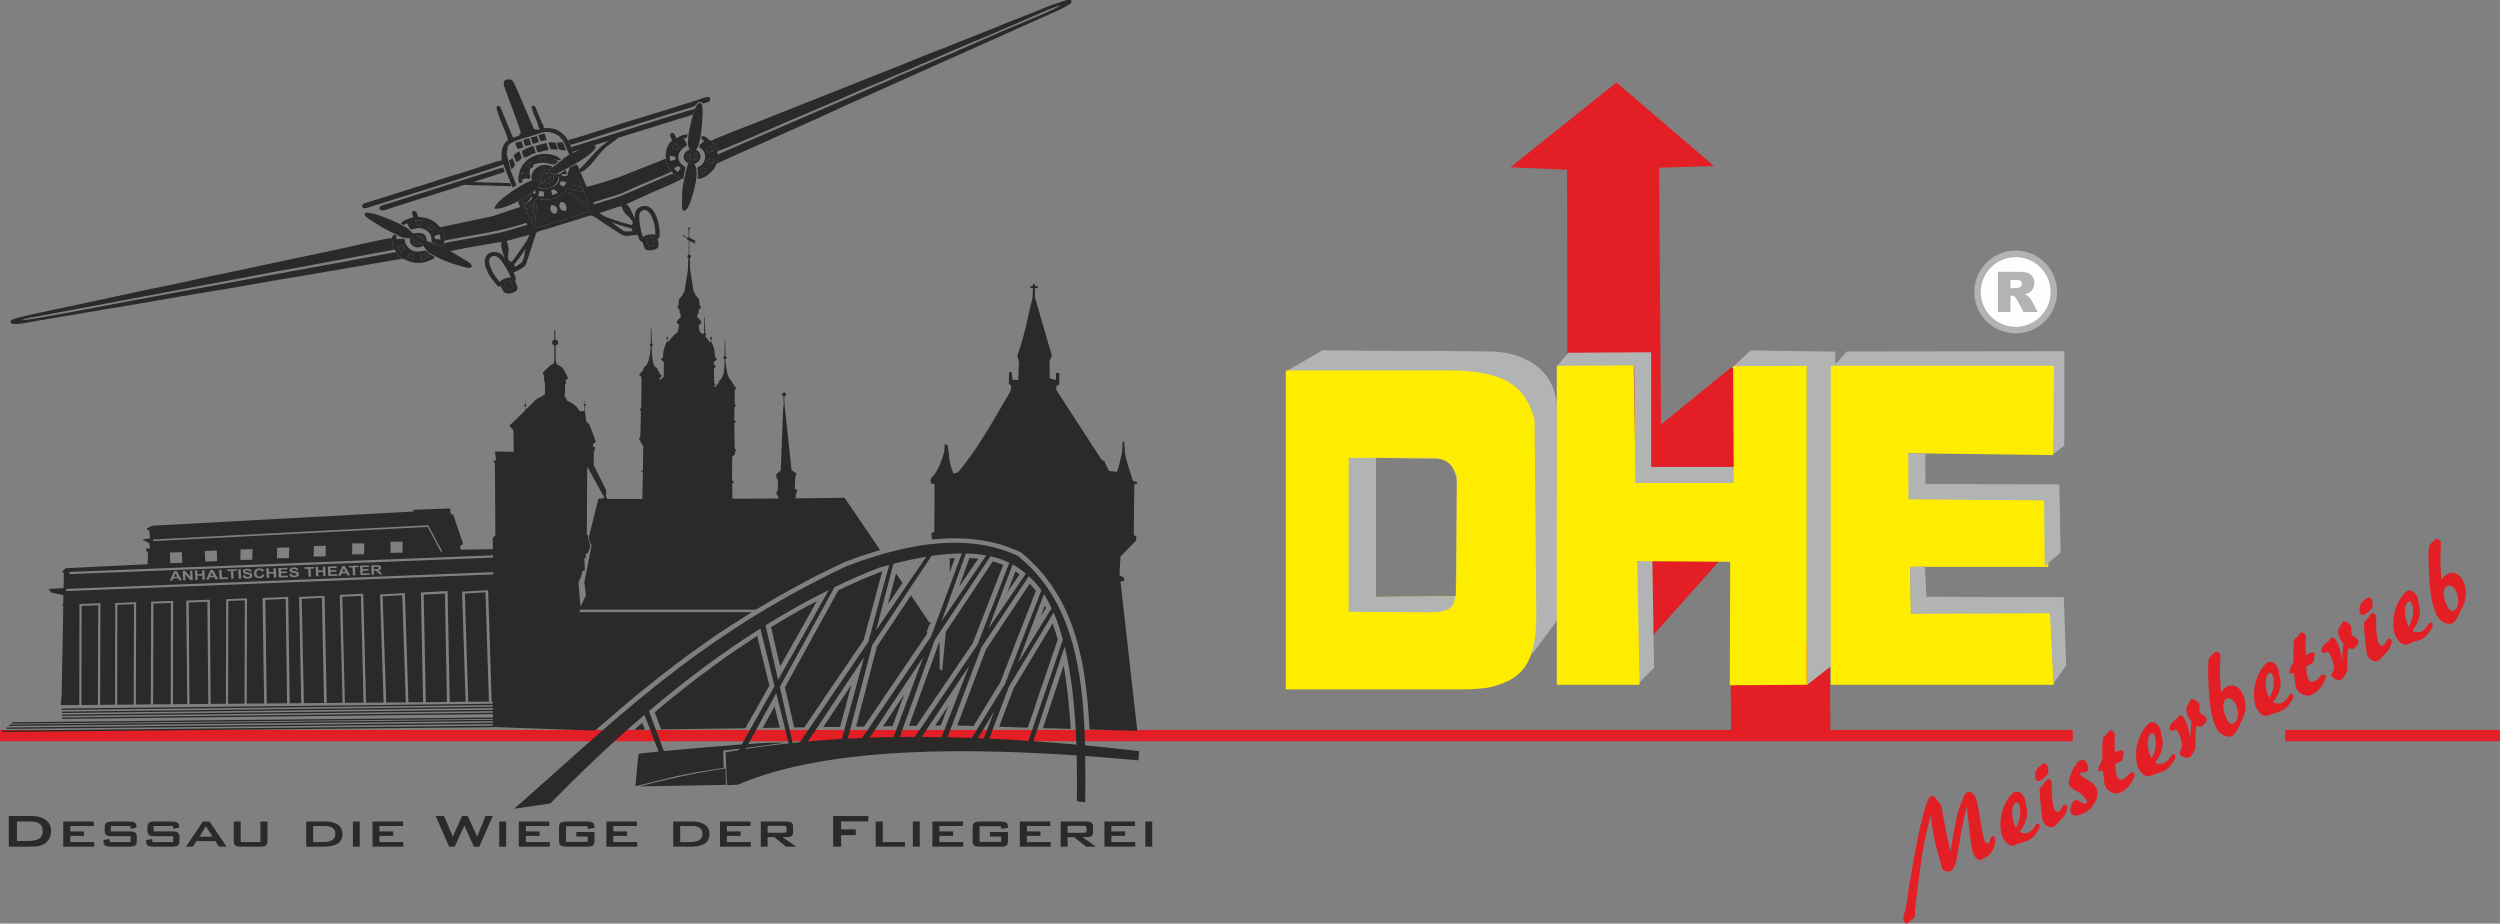 <?xml version="1.0" encoding="UTF-8"?>
<!DOCTYPE svg PUBLIC "-//W3C//DTD SVG 1.1//EN" "http://www.w3.org/Graphics/SVG/1.1/DTD/svg11.dtd">
<!-- Creator: CorelDRAW X8 -->
<svg xmlns="http://www.w3.org/2000/svg" xml:space="preserve" width="105.833mm" height="39.099mm" version="1.1" style="shape-rendering:geometricPrecision; text-rendering:geometricPrecision; image-rendering:optimizeQuality; fill-rule:evenodd; clip-rule:evenodd"
viewBox="0 0 16216 5991"
 xmlns:xlink="http://www.w3.org/1999/xlink">
 <rect x="0" y="0" width="16216" height="5991" fill="#808080" stroke="none"/>
 <defs>
  <style type="text/css">
   <![CDATA[
    .fil6 {fill:none}
    .fil4 {fill:#B2B3B3}
    .fil7 {fill:#2B2A29}
    .fil10 {fill:#2B2A29}
    .fil9 {fill:#2B2A29}
    .fil3 {fill:#E31E24}
    .fil2 {fill:#FEFEFE;fill-rule:nonzero}
    .fil1 {fill:#B2B3B3;fill-rule:nonzero}
    .fil8 {fill:#2B2A29;fill-rule:nonzero}
    .fil5 {fill:#FFED00;fill-rule:nonzero}
    .fil0 {fill:#E31E24;fill-rule:nonzero}
   ]]>
  </style>
 </defs>
 <g id="Ebene_x0020_2">
  <g id="_2711646514896">
   <g>
    <path class="fil0" d="M12524 5288c-15,54 -29,111 -41,171 -12,61 -22,125 -30,192l-12 90c-14,112 -21,172 -20,180 0,2 0,4 0,7 1,10 1,16 -2,20 -1,3 -3,5 -6,8 -3,2 -6,5 -10,8 -5,4 -12,9 -18,15 -7,6 -12,9 -14,10 -3,2 -7,2 -10,1 -3,-2 -6,-5 -8,-9 -4,-9 -7,-18 -7,-27 -1,-10 1,-18 5,-26 7,-14 14,-47 21,-100 4,-26 7,-47 9,-63 31,-189 58,-335 82,-435 24,-101 44,-155 60,-164 6,-3 11,-3 17,-1 6,2 11,6 16,13 7,10 15,19 22,28 7,8 11,12 11,13 3,5 10,42 22,110 12,69 26,134 41,196 14,-94 27,-166 39,-217 11,-51 24,-90 38,-116 5,-16 9,-28 14,-36 5,-8 10,-14 16,-17 10,-5 19,-4 29,2 10,6 19,18 27,34 8,16 18,59 28,129 4,23 7,41 9,54 5,30 9,53 13,68 4,16 7,26 10,33 3,5 6,9 10,11 4,2 8,2 12,-1 7,-3 11,-10 13,-22 2,-12 6,-20 10,-22 4,-2 8,-2 11,-1 4,1 6,3 8,7 2,4 3,11 3,20 0,9 -2,19 -4,30 -3,15 -10,30 -21,45 -10,16 -19,26 -27,30 -1,0 -3,1 -6,2 -3,1 -5,2 -7,3 -2,1 -6,4 -10,7 -4,4 -8,6 -10,7 -10,5 -19,4 -29,-2 -10,-7 -19,-18 -28,-35 -9,-17 -20,-89 -32,-215 -4,-38 -7,-69 -10,-91 -11,32 -26,104 -45,216 -9,53 -16,94 -21,123 -4,21 -9,39 -16,52 -7,14 -15,23 -24,27 -7,4 -16,4 -29,1 -13,-3 -22,-8 -25,-15 -8,-28 -19,-71 -34,-127 -10,-33 -18,-69 -24,-105 -7,-36 -12,-75 -16,-116zm552 82c15,-27 24,-54 27,-83 3,-29 1,-52 -8,-70 -3,-5 -6,-9 -9,-11 -3,-2 -6,-2 -9,0 -16,7 -24,28 -25,61 -1,33 7,67 24,103zm24 25c9,6 19,10 30,10 11,0 22,-2 32,-7 12,-7 23,-17 32,-31 9,-14 14,-22 16,-22 4,-2 8,-3 11,-2 4,1 7,3 8,7 5,10 0,26 -17,50 -17,24 -34,40 -51,49 -7,4 -21,9 -42,15 -21,6 -36,12 -47,18 -13,6 -27,5 -42,-3 -15,-9 -28,-24 -38,-45 -9,-17 -14,-41 -16,-71 -1,-31 1,-60 8,-87 8,-31 20,-60 36,-87 16,-26 31,-43 44,-50 12,-6 24,-6 35,0 12,5 22,16 30,32 6,12 9,24 9,38 1,1 1,2 1,3 0,4 2,11 5,20 2,9 4,15 4,20 3,23 0,47 -9,73 -9,26 -22,49 -39,70zm128 -329c-4,2 -8,2 -13,-1 -6,-3 -10,-7 -13,-13 -1,-3 -2,-12 0,-27 1,-6 1,-12 2,-16 1,-7 6,-17 16,-29 10,-11 21,-20 31,-25 6,-3 11,-3 16,-2 5,2 10,6 13,12 1,3 3,8 4,15 1,8 2,16 3,25 0,8 -5,19 -17,31 -12,12 -26,22 -42,30zm97 295c-13,6 -26,7 -39,1 -14,-5 -24,-16 -32,-31 -3,-6 -6,-15 -8,-27 -2,-13 -4,-30 -6,-51 -1,-17 -3,-39 -6,-65 -4,-42 -5,-64 -4,-69 2,-6 8,-14 17,-24 5,-6 9,-10 12,-13 2,-2 5,-7 10,-14 4,-7 8,-12 11,-13 5,-3 9,-3 14,-1 4,2 8,7 11,13 3,6 5,21 4,44 0,17 0,31 1,41 1,23 3,43 6,60 2,18 6,31 11,39 3,7 7,11 12,13 6,2 11,2 16,0 5,-3 11,-10 17,-22 7,-12 12,-19 16,-21 4,-2 8,-2 11,-1 4,1 7,4 9,7 3,6 2,19 -5,38 -6,19 -16,34 -28,44 -9,9 -19,19 -28,30 -9,12 -17,19 -22,22zm170 -353c-1,4 -1,8 -1,11 0,3 1,6 2,8 3,6 18,16 46,33 28,16 47,33 55,50 13,24 11,53 -5,87 -16,34 -40,60 -74,77 -21,11 -39,16 -54,16 -15,1 -25,-4 -30,-15 -6,-11 -6,-26 0,-47 6,-20 14,-33 22,-37 9,-4 22,-1 39,10 17,11 29,15 36,11 3,-2 5,-4 6,-7 1,-4 0,-8 -3,-12 -13,-26 -33,-45 -60,-59 -28,-15 -44,-26 -49,-36 -4,-7 -6,-15 -6,-24 1,-10 3,-21 7,-34 8,-25 18,-48 32,-69 13,-21 24,-34 32,-38 7,-3 15,-4 24,-3 8,1 14,4 17,10 10,18 14,33 15,44 0,10 -5,18 -14,23 -6,3 -13,5 -19,5 -7,0 -13,-1 -18,-4zm145 -12l-6 3c-8,4 -13,6 -16,6 -3,0 -5,-2 -7,-6 -2,-3 0,-11 4,-25 5,-13 12,-29 22,-48 -1,-60 0,-99 1,-116 1,-17 4,-27 7,-32 2,-1 4,-3 8,-5 4,-3 6,-5 8,-8 2,-2 5,-5 8,-10 5,-8 10,-13 15,-15 4,-3 8,-3 12,-2 4,1 8,3 13,8 1,1 3,4 4,6 2,2 3,3 3,4 2,3 2,18 1,45 -1,28 -1,54 1,80 5,-2 12,-5 21,-9 19,-7 30,-8 34,-1 2,5 2,15 0,28 -2,5 -2,9 -3,11 0,2 0,4 0,6 -1,11 -7,18 -17,24 -1,0 -5,2 -12,5 -7,4 -14,7 -20,10 -1,18 0,34 2,48 2,14 5,26 10,35 5,10 11,16 18,18 7,3 15,1 24,-3 9,-5 18,-12 28,-23 10,-11 17,-17 20,-19 4,-2 8,-3 12,-1 4,1 7,4 10,8 4,9 -2,28 -19,57 -18,29 -40,50 -69,65 -17,9 -36,9 -57,1 -20,-9 -35,-22 -44,-41 -4,-7 -7,-23 -9,-47 -3,-25 -5,-44 -7,-57zm316 -76c15,-27 24,-54 27,-83 3,-29 0,-53 -9,-70 -2,-5 -5,-9 -9,-11 -3,-2 -6,-2 -9,0 -15,7 -23,28 -24,61 -2,33 6,67 24,103zm23 25c10,6 20,10 31,10 11,0 21,-2 32,-8 12,-6 23,-16 32,-30 9,-14 14,-22 16,-23 4,-1 7,-2 11,-1 4,1 6,3 8,7 5,10 -1,26 -18,50 -16,24 -33,40 -50,49 -7,4 -21,9 -42,15 -21,6 -37,12 -47,18 -13,6 -27,5 -42,-3 -15,-9 -28,-24 -39,-45 -8,-17 -14,-41 -15,-71 -2,-31 1,-60 8,-87 8,-31 20,-60 36,-87 16,-26 30,-43 44,-50 11,-6 23,-6 35,0 11,5 21,16 30,32 5,12 9,24 9,38 0,1 0,2 0,3 1,4 2,11 5,20 3,9 5,15 5,20 2,23 -1,47 -9,73 -9,26 -22,49 -40,70zm270 -239c-7,24 -9,52 -8,85 0,33 1,51 0,55 -1,10 -7,23 -16,38 -9,15 -16,25 -22,28 -10,5 -22,4 -36,-1 -15,-6 -24,-13 -28,-20 -2,-6 -1,-13 4,-23 5,-10 9,-18 10,-23 2,-11 0,-25 -4,-43 -5,-18 -13,-37 -24,-58 -3,-6 -6,-10 -8,-11 -3,-1 -7,-1 -13,2 -7,4 -13,6 -18,5 -6,0 -9,-3 -12,-7 -3,-8 -2,-17 4,-30 7,-12 16,-22 27,-29 8,-4 14,-10 20,-19 5,-8 10,-12 12,-14 6,-3 12,-2 18,3 7,5 13,13 19,26 6,11 11,25 17,43 5,17 11,42 17,75 0,-5 0,-13 1,-23 1,-43 3,-72 7,-85 -4,-4 -8,-9 -12,-14 -4,-5 -7,-10 -10,-16 -7,-13 -11,-26 -12,-37 -2,-12 -1,-21 3,-29 7,-13 13,-25 19,-34 5,-9 9,-14 11,-15 6,-3 15,0 27,8 13,8 20,16 24,23 1,1 1,9 0,24 0,14 2,26 6,35 3,5 9,9 17,13 9,3 16,9 21,19 2,4 3,8 4,11 0,3 0,6 -1,8 -1,4 -5,10 -14,19 -9,10 -15,15 -18,17 -4,2 -8,2 -15,1 -6,-1 -12,-3 -17,-7zm240 -14c15,-8 24,-25 27,-51 2,-27 -4,-53 -17,-80 -7,-12 -15,-21 -26,-27 -10,-6 -20,-7 -29,-2 -15,7 -22,23 -23,48 0,25 7,52 22,81 8,16 15,26 22,31 7,4 15,4 24,0zm-82 -200c5,-8 10,-15 15,-21 6,-6 14,-11 23,-16 20,-10 38,-11 56,-4 18,7 32,23 44,46 15,29 22,61 20,93 -2,33 -12,64 -31,95 -7,21 -17,41 -28,58 -11,17 -21,28 -29,32 -13,7 -30,5 -52,-5 -21,-10 -37,-25 -48,-47 -11,-21 -20,-46 -28,-78 -8,-31 -13,-64 -16,-98 -5,-57 -8,-111 -10,-161 -1,-50 0,-84 2,-101 1,-7 3,-12 6,-17 2,-5 6,-9 10,-14 6,-5 12,-11 18,-16 5,-6 8,-9 9,-9 5,-3 11,-2 18,1 8,4 13,9 16,15 1,2 1,12 0,29 -4,74 -3,147 5,218zm313 36c15,-26 25,-54 28,-83 3,-29 0,-52 -9,-70 -3,-5 -6,-8 -9,-10 -3,-2 -6,-2 -9,-1 -15,8 -24,29 -25,62 -1,33 7,67 24,102zm24 26c9,6 19,9 30,10 11,0 22,-3 32,-8 13,-6 23,-16 32,-30 9,-14 15,-22 16,-23 4,-2 8,-2 12,-1 3,1 6,3 8,6 5,10 -1,27 -18,51 -16,23 -33,40 -50,48 -8,4 -22,9 -42,16 -21,6 -37,12 -48,17 -12,7 -26,6 -41,-3 -15,-9 -28,-24 -39,-45 -9,-16 -14,-40 -15,-71 -2,-30 1,-59 8,-87 7,-31 19,-60 35,-86 17,-27 31,-43 44,-50 12,-6 24,-6 36,-1 11,6 21,17 29,33 6,11 9,24 10,38 0,1 0,2 0,2 0,5 2,12 5,20 3,9 4,16 4,20 3,23 0,48 -9,74 -8,26 -22,49 -39,70zm136 -192l-6 3c-8,4 -14,6 -17,6 -2,-1 -5,-3 -7,-6 -1,-3 0,-12 5,-25 4,-13 12,-29 22,-48 -1,-60 -1,-99 0,-116 2,-17 4,-28 8,-32 1,-1 4,-3 7,-6 4,-2 7,-5 9,-7 2,-2 4,-6 7,-10 6,-8 11,-14 15,-16 4,-2 8,-2 13,-2 4,1 8,4 12,8 2,2 3,4 5,6 1,3 2,4 3,5 1,3 2,18 0,45 -1,27 -1,54 2,80 5,-2 12,-5 21,-9 18,-7 29,-8 33,-2 3,6 3,15 0,29 -1,5 -2,9 -2,11 0,2 0,4 -1,6 -1,10 -6,18 -17,24 0,0 -4,2 -11,5 -8,4 -14,7 -21,10 0,18 0,34 2,48 2,14 6,26 10,35 5,9 11,15 18,18 8,2 16,1 25,-3 9,-5 18,-13 28,-24 10,-10 16,-17 19,-18 4,-2 9,-3 13,-1 4,1 7,4 9,8 5,9 -2,28 -19,57 -17,28 -40,50 -68,64 -18,10 -37,10 -57,1 -20,-8 -35,-22 -45,-40 -3,-7 -6,-23 -9,-47 -2,-25 -4,-44 -6,-57zm354 -160c-6,24 -9,52 -8,85 1,33 1,51 0,55 -1,10 -6,22 -15,38 -9,15 -17,25 -23,28 -9,4 -21,4 -36,-2 -14,-5 -23,-12 -27,-19 -3,-6 -2,-14 3,-24 6,-10 9,-17 10,-23 2,-10 1,-25 -4,-42 -5,-18 -13,-37 -24,-58 -2,-6 -5,-10 -8,-11 -3,-1 -7,-1 -13,2 -7,4 -13,5 -18,5 -5,-1 -9,-3 -11,-7 -4,-8 -3,-18 4,-30 6,-13 15,-22 26,-29 8,-4 14,-11 20,-19 6,-8 10,-13 13,-14 5,-3 12,-2 18,3 6,4 12,13 19,26 5,11 11,25 16,43 5,17 11,42 18,75 0,-5 0,-13 0,-23 1,-43 4,-72 8,-85 -5,-4 -9,-9 -13,-14 -3,-5 -7,-10 -10,-16 -6,-13 -10,-26 -12,-37 -2,-12 -1,-22 3,-29 7,-14 14,-25 19,-34 6,-9 9,-14 11,-15 6,-3 16,0 28,8 12,8 20,16 23,22 1,2 1,10 1,25 -1,14 1,26 6,35 2,5 8,9 17,12 8,4 15,10 20,20 2,4 4,8 4,11 1,3 1,5 0,8 -1,4 -6,10 -15,19 -8,10 -14,15 -18,17 -3,2 -8,2 -14,1 -6,-1 -12,-3 -18,-7zm98 -212c-4,2 -8,1 -14,-2 -5,-3 -9,-7 -12,-13 -2,-3 -2,-12 0,-26 1,-7 1,-12 2,-16 1,-8 6,-18 16,-29 10,-12 20,-20 31,-25 5,-3 11,-4 16,-2 5,1 9,5 12,11 2,3 4,9 5,16 1,7 2,15 3,25 0,8 -6,18 -17,30 -12,12 -26,22 -42,31zm97 294c-13,7 -26,8 -39,2 -14,-6 -24,-16 -32,-32 -3,-5 -6,-14 -8,-27 -2,-12 -4,-29 -6,-50 -2,-17 -4,-39 -6,-66 -4,-41 -5,-64 -4,-68 2,-6 8,-15 17,-25 5,-5 9,-9 12,-12 2,-3 5,-8 9,-15 5,-7 9,-11 12,-13 5,-2 9,-2 14,0 4,2 8,6 11,12 3,7 5,22 4,45 0,17 0,30 0,41 1,22 3,42 6,60 3,17 7,30 12,39 3,6 7,11 12,13 6,2 11,2 16,-1 5,-2 11,-10 17,-22 7,-12 12,-19 16,-21 4,-2 7,-2 11,-1 4,2 7,4 9,8 3,6 2,19 -5,37 -6,19 -16,34 -28,45 -10,8 -19,18 -28,30 -10,12 -17,19 -22,21zm195 -218c15,-26 24,-54 28,-83 3,-29 0,-52 -9,-70 -3,-5 -6,-9 -9,-11 -3,-2 -6,-2 -9,0 -16,8 -24,28 -25,61 -1,33 7,67 24,103zm24 25c9,7 19,10 30,10 11,0 22,-2 32,-7 13,-7 23,-17 32,-31 9,-14 15,-21 16,-22 4,-2 8,-3 12,-2 3,1 6,3 8,7 5,10 -1,27 -18,50 -17,24 -33,40 -50,49 -8,4 -22,9 -43,15 -20,7 -36,13 -47,18 -13,7 -26,5 -41,-3 -15,-9 -28,-24 -39,-45 -9,-17 -14,-41 -15,-71 -2,-31 1,-60 7,-87 8,-31 20,-60 36,-86 17,-27 31,-44 44,-51 12,-6 24,-6 35,0 12,5 22,16 30,33 6,11 9,23 10,37 0,1 0,2 0,3 0,5 2,11 5,20 3,9 4,15 4,20 3,23 0,47 -9,73 -9,26 -22,50 -39,70z"/>
    <path class="fil0" d="M15918 3960c16,-8 25,-25 27,-51 3,-26 -3,-53 -17,-80 -6,-12 -14,-21 -25,-27 -11,-6 -20,-6 -29,-2 -15,8 -22,24 -23,49 -1,24 7,51 22,81 8,15 15,25 22,30 7,5 15,5 23,0zm-81 -199c4,-9 9,-16 15,-21 6,-6 14,-12 23,-16 20,-10 38,-12 56,-4 17,7 32,22 44,45 15,30 22,61 20,94 -2,32 -12,64 -31,94 -8,22 -17,41 -28,58 -11,17 -21,28 -30,32 -12,7 -30,5 -51,-4 -21,-10 -37,-26 -49,-48 -10,-20 -19,-46 -27,-77 -8,-32 -13,-64 -16,-98 -5,-58 -9,-112 -10,-162 -1,-50 -1,-83 2,-100 1,-7 3,-13 5,-18 3,-5 6,-9 11,-13 6,-6 12,-11 17,-17 6,-5 9,-8 10,-9 5,-2 11,-2 18,2 7,3 13,8 16,14 1,2 1,12 0,30 -5,74 -3,146 5,218z"/>
   </g>
   <g>
    <path class="fil1" d="M13075 1625c148,0 268,121 268,269 0,148 -120,268 -268,268 -149,0 -269,-120 -269,-268 0,-148 120,-269 269,-269zm0 43c124,0 226,101 226,226 0,125 -102,226 -226,226 -125,0 -227,-101 -227,-226 0,-125 102,-226 227,-226z"/>
    <path class="fil2" d="M13075 1668c124,0 226,101 226,226 0,125 -102,226 -226,226 -125,0 -227,-101 -227,-226 0,-125 102,-226 227,-226z"/>
    <path class="fil1" d="M12960 2024l0 -261 134 0c25,0 44,2 58,7 13,4 23,12 31,23 9,12 13,26 13,43 0,14 -4,27 -10,37 -6,11 -14,19 -25,26 -7,4 -16,7 -28,10 9,3 16,7 21,10 2,2 7,6 12,13 6,7 10,13 12,17l39 75 -91 0 -43 -79c-6,-11 -11,-18 -15,-21 -6,-4 -13,-6 -20,-6l-7 0 0 106 -81 0zm81 -155l34 0c4,0 11,-1 21,-4 6,-1 10,-3 13,-8 4,-4 6,-9 6,-15 0,-8 -3,-15 -8,-19 -6,-5 -16,-7 -31,-7l-35 0 0 53z"/>
    <rect class="fil3" x="14823" y="4735" width="1392.7" height="73.054"/>
    <rect class="fil3" y="4735" width="13445" height="73.054"/>
    <polygon class="fil0" points="11118,1077 10485,535 9797,1085 10165,1101 10167,2813 10774,2818 10762,1088 "/>
    <polygon class="fil0" points="10633,2869 11331,2300 11343,3061 10638,3056 "/>
    <polygon class="fil0" points="11159,3631 10678,3637 10677,4172 "/>
    <polygon class="fil0" points="11224,4170 11229,4780 11873,4780 11869,4181 "/>
    <path class="fil4" d="M9612 2420l-1272 -10 239 -138c484,7 617,1 1101,8 237,10 404,137 418,347l2 1398 -164 221c-2,-459 17,-942 15,-1401 2,-319 -152,-358 -339,-425z"/>
    <polygon class="fil4" points="10600,2378 10095,2382 10172,2288 10710,2285 10710,3029 11251,3029 11258,3167 10608,3164 "/>
    <polygon class="fil4" points="10729,4331 10718,3632 10615,3643 10630,4432 "/>
    <polygon class="fil4" points="11230,2387 11356,2273 11905,2281 11896,4306 11719,4445 11719,2383 "/>
    <polygon class="fil4" points="13312,2414 11859,2414 11980,2280 13390,2278 13390,2891 13319,2945 "/>
    <g>
     <path class="fil5" d="M8340 4472l0 -2069 1069 0c108,0 200,12 276,33 168,48 234,158 269,287l11 1260c3,343 -110,422 -284,471 -43,12 -118,18 -223,18l-1118 0zm583 -1502l0 902 520 -4c2,-256 5,-497 7,-753 -15,-84 -51,-148 -168,-141l-359 -4z"/>
    </g>
    <path class="fil1" d="M8748 3968c171,0 354,4 525,4 132,0 158,-35 166,-104l-516 4 0 -902 -175 0 0 998zm695 -152c1,-13 2,-26 3,-41l5 -663c1,-26 -8,-50 -24,-70 11,21 18,46 23,73 -2,239 -5,464 -7,701zm-138 -843c-13,-2 -25,-3 -38,-3l-338 0 353 4c8,-1 16,-1 23,-1z"/>
    <polygon class="fil5" points="10098,4442 10098,2373 10597,2370 10609,3133 11246,3133 11242,2375 11719,2373 11719,4442 11220,4445 11223,3644 10620,3640 10635,4442 "/>
    <polygon class="fil5" points="11875,2373 13323,2373 13319,2952 12380,2940 12391,3207 13279,3215 13286,3677 12391,3677 12395,3938 13299,3935 13322,4442 11875,4442 "/>
    <polygon class="fil4" points="12378,2940 12488,2942 12490,3139 13358,3142 13366,3584 13263,3672 13259,3246 12379,3239 "/>
    <polygon class="fil4" points="12390,3679 12486,3673 12495,3871 13387,3874 13402,4316 13320,4433 13297,3978 12394,3982 "/>
    <path class="fil6" d="M8341 2403l221 -119c368,-1 736,-2 1105,-4 195,-2 371,112 431,315l-5 -222 71 -69 2 -1212 -376 -3 689 -550 636 539 -355 2 20 1689 578 -496 547 4 -19 94 94 -91 1406 9 7 591 -81 64 -834 -9 3 204 861 3 8 452 -102 86 -760 -3 0 194 899 3 15 442 -99 117 -1434 -1 4 307 1668 -4 0 73 -5259 1 2 -71 2945 -3 -5 -1091 -76 0 -422 455 -7 222 -89 111 -532 0 1 -414c-54,72 -109,144 -163,216 -30,127 -145,197 -316,231l-1276 -6 -3 -2056z"/>
   </g>
   <g id="_2711646514928">
    <path class="fil7" d="M4786 5090c-23,1 -45,2 -68,3 -5,0 -9,-177 -12,-213 28,-5 56,-10 85,-14 1,-4 3,-7 5,-10 -35,5 -70,9 -105,13 1,38 2,75 3,112 -292,44 -321,57 -572,119 0,0 18,-211 20,-210 -5,-1 48,-7 130,-15l-92 -238c-216,184 -419,379 -611,575 0,0 0,0 -234,34 625,-545 1168,-1107 2157,-1574 506,-193 854,-187 1110,-66 350,281 424,732 436,1229 114,11 230,23 350,37 -1,20 -2,40 -3,60 -118,-11 -234,-20 -346,-28 2,99 1,199 0,300 -18,-2 -36,-5 -54,-7 1,-104 1,-203 -1,-297 -593,-39 -1582,-76 -2198,190zm25 -261l0 0c82,-145 152,-270 213,-378l-92 -374c-253,160 -494,341 -723,535 36,97 68,183 97,260 144,-14 355,-32 505,-43zm29 22l0 0c53,-7 203,-27 256,-34 -80,0 -160,3 -242,9l181 -330 81 326c-97,10 -190,22 -280,36l4 -7zm1831 -45l0 0c156,-458 207,-607 223,-656 -17,-65 -37,-124 -60,-177l-290 481 -127 337c83,4 167,9 254,15zm-290 -16l0 0c25,-64 48,-123 69,-179l-106 177c12,1 25,1 37,2zm-78 -3l0 0c85,-137 155,-252 215,-349 170,-436 221,-569 237,-609 -25,-34 -51,-63 -79,-88 -1,-1 -2,-2 -3,-3l-308 463 -219 581c52,1 104,3 157,5zm-196 -5l0 0c71,-182 130,-335 180,-464l-308 462c42,0 85,1 128,2zm-173 -2l0 0c173,-255 305,-449 405,-596 147,-377 193,-496 208,-534 -38,-18 -80,-32 -123,-42l0 1 -361 541 -227 631c32,-1 65,-1 98,-1zm-138 1l0 0c77,-207 141,-378 194,-521l-349 525c51,-2 103,-3 155,-4zm-204 6l0 0c189,-278 335,-492 446,-656 135,-363 184,-494 201,-541 -62,0 -128,6 -197,16l-384 577 -159 608c31,-1 62,-3 93,-4zm-131 6l0 0c58,-214 105,-388 144,-531l-364 547c71,-6 145,-11 220,-16zm-272 21l0 0c186,-272 330,-485 443,-650 86,-319 121,-448 136,-500 -22,6 -43,12 -65,18 -98,38 -195,81 -290,126l-355 648c40,175 66,289 83,363 16,-2 32,-3 48,-5zm1793 16l0 0c-9,-252 -35,-464 -76,-637l-203 615c91,6 184,14 279,22zm-379 -530l0 0c148,-241 200,-326 218,-355 -16,-33 -32,-64 -50,-91l-168 446zm-192 -222l0 0c185,-271 232,-340 243,-357 -26,-23 -55,-43 -85,-60l-158 417zm-304 -48l0 0c202,-297 269,-395 290,-427 -42,-8 -86,-12 -132,-13l-158 440zm-425 60l0 0c211,-310 293,-431 326,-478 -69,11 -140,26 -213,45l-113 433zm-635 320l0 0c201,-357 290,-514 329,-583 -140,69 -277,146 -411,229 32,138 59,255 82,354z"/>
    <path class="fil7" d="M4146 5101l563 -10 -4 -106c-173,24 -377,68 -559,116z"/>
    <path class="fil8" d="M110 5455l67 0c36,0 62,-5 77,-15 15,-10 23,-26 23,-49 0,-21 -7,-36 -19,-47 -13,-10 -31,-15 -55,-15l-93 0 0 126zm-53 37l0 0 0 -199 145 0c41,0 73,9 95,26 23,17 34,41 34,72 0,19 -5,36 -13,51 -9,15 -21,26 -37,35 -10,5 -22,9 -36,12 -15,2 -34,3 -56,3l-132 0zm353 0l0 0 0 -163 198 0 0 29 -152 0 0 35 89 0 0 29 -89 0 0 40 155 0 0 30 -201 0zm436 -134l0 0 -127 0 0 35 120 0c19,0 32,2 39,8 6,5 9,15 9,30l0 23c0,15 -3,25 -10,30 -6,5 -19,8 -38,8l-119 0c-19,0 -32,-3 -39,-8 -7,-5 -10,-15 -10,-30l0 -5 40 -7 0 20 136 0 0 -38 -120 0c-19,0 -32,-2 -38,-8 -7,-5 -10,-15 -10,-30l0 -19c0,-14 3,-24 10,-30 6,-5 19,-8 38,-8l110 0c18,0 31,3 38,8 7,5 10,14 10,28l0 3 -39 8 0 -18zm277 0l0 0 -127 0 0 35 120 0c19,0 32,2 38,8 7,5 10,15 10,30l0 23c0,15 -3,25 -10,30 -6,5 -19,8 -38,8l-120 0c-19,0 -31,-3 -38,-8 -7,-5 -10,-15 -10,-30l0 -5 40 -7 0 20 135 0 0 -38 -119 0c-19,0 -32,-2 -38,-8 -7,-5 -10,-15 -10,-30l0 -19c0,-14 3,-24 10,-30 6,-5 19,-8 38,-8l110 0c18,0 31,3 38,8 7,5 10,14 10,28l0 3 -39 8 0 -18zm83 134l0 0 110 -163 43 0 111 163 -50 0 -23 -36 -123 0 -23 36 -45 0zm88 -65l0 0 84 0 -43 -68 -41 68zm267 -98l0 0 0 133 128 0 0 -133 46 0 0 125c0,14 -3,24 -10,30 -7,5 -20,8 -39,8l-122 0c-19,0 -31,-3 -38,-8 -6,-5 -10,-15 -10,-30l0 -125 45 0zm470 133l0 0 58 0c32,0 54,-4 67,-13 12,-8 19,-21 19,-41 0,-17 -6,-29 -16,-37 -11,-9 -27,-13 -49,-13l-79 0 0 104zm-45 30l0 0 0 -163 124 0c36,0 63,7 82,21 19,14 29,34 29,60 0,27 -10,48 -30,62 -21,13 -51,20 -92,20l-113 0zm303 0l0 0 0 -163 44 0 0 163 -44 0zm127 0l0 0 0 -163 198 0 0 29 -153 0 0 35 89 0 0 29 -89 0 0 40 155 0 0 30 -200 0zm497 0l0 0 -87 -199 54 0 57 134 60 -134 37 0 61 134 54 -134 47 0 -87 199 -35 0 -62 -137 -63 137 -36 0zm325 0l0 0 0 -163 45 0 0 163 -45 0zm127 0l0 0 0 -163 198 0 0 29 -152 0 0 35 89 0 0 29 -89 0 0 40 155 0 0 30 -201 0zm447 -133l0 0 -141 0 0 102 141 0 0 -35 -74 0 0 -29 118 0 0 57c0,15 -4,25 -10,30 -7,5 -19,8 -38,8l-134 0c-19,0 -31,-3 -38,-8 -7,-5 -10,-15 -10,-30l0 -86c0,-15 3,-25 10,-31 7,-5 19,-8 38,-8l134 0c18,0 31,3 38,8 6,5 10,15 10,29l0 4 -44 7 0 -18zm121 133l0 0 0 -163 198 0 0 29 -153 0 0 35 89 0 0 29 -89 0 0 40 155 0 0 30 -200 0zm479 -30l0 0 58 0c32,0 54,-4 67,-13 12,-8 19,-21 19,-41 0,-17 -6,-29 -16,-37 -11,-9 -27,-13 -49,-13l-79 0 0 104zm-45 30l0 0 0 -163 124 0c36,0 63,7 82,21 19,14 29,34 29,60 0,27 -10,48 -31,62 -20,13 -50,20 -91,20l-113 0zm303 0l0 0 0 -163 198 0 0 29 -153 0 0 35 89 0 0 29 -89 0 0 40 155 0 0 30 -200 0zm412 -135l0 0 -103 0 0 45 103 0c8,0 13,-1 16,-3 3,-2 4,-5 4,-10l0 -19c0,-4 -1,-8 -4,-10 -3,-2 -8,-3 -16,-3zm-147 135l0 0 0 -163 166 0c15,0 26,3 33,8 7,5 10,13 10,24l0 38c0,11 -3,19 -10,24 -7,5 -18,7 -33,7l-25 0 88 62 -65 0 -77 -62 -43 0 0 62 -44 0zm469 0l0 0 0 -199 228 0 0 35 -176 0 0 52 95 0 0 37 -95 0 0 75 -52 0zm276 0l0 0 0 -163 46 0 0 133 144 0 0 30 -190 0zm241 0l0 0 0 -163 45 0 0 163 -45 0zm127 0l0 0 0 -163 198 0 0 29 -153 0 0 35 89 0 0 29 -89 0 0 40 155 0 0 30 -200 0zm446 -133l0 0 -140 0 0 102 140 0 0 -35 -73 0 0 -29 117 0 0 57c0,15 -3,25 -10,30 -6,5 -19,8 -38,8l-133 0c-19,0 -32,-3 -38,-8 -7,-5 -10,-15 -10,-30l0 -86c0,-15 3,-25 10,-31 6,-5 19,-8 38,-8l133 0c19,0 32,3 38,8 7,5 10,15 10,29l0 4 -44 7 0 -18zm121 133l0 0 0 -163 198 0 0 29 -152 0 0 35 88 0 0 29 -88 0 0 40 154 0 0 30 -200 0zm412 -135l0 0 -102 0 0 45 102 0c8,0 14,-1 17,-3 2,-2 4,-5 4,-10l0 -19c0,-4 -2,-8 -4,-10 -3,-2 -9,-3 -17,-3zm-147 135l0 0 0 -163 167 0c15,0 26,3 33,8 6,5 10,13 10,24l0 38c0,11 -4,19 -10,24 -7,5 -18,7 -33,7l-26 0 88 62 -64 0 -78 -62 -42 0 0 62 -45 0zm284 0l0 0 0 -163 198 0 0 29 -153 0 0 35 89 0 0 29 -89 0 0 40 155 0 0 30 -200 0zm265 0l0 0 0 -163 45 0 0 163 -45 0z"/>
    <path class="fil7" d="M6823 2305l-15 36 1 113 40 11 1 -47 22 2 -2 74 -17 9 -3 24c99,152 197,304 296,456 7,3 13,6 19,10 1,13 25,48 26,61l53 7c17,-39 23,-81 34,-124l4 -73 10 0 5 74c11,65 34,124 52,181 9,2 17,5 25,7 1,4 2,8 3,12 -7,1 -13,2 -19,3 -2,110 -3,221 -4,331 5,2 11,4 16,6 0,10 0,19 0,28 -34,34 -68,69 -102,103 -2,41 -5,82 -7,122 10,6 20,12 30,17 1,7 1,13 2,20 -8,1 -17,3 -25,4 36,323 73,646 109,969 -103,-3 -207,-6 -310,-9l-2 -36 -3 -46 -3 -46 -4 -45 -4 -45 -5 -44 -6 -44 -6 -43 -7 -44 -8 -42 -9 -42 -10 -42 -10 -41 -12 -40 -13 -40 -13 -39 -15 -38 -16 -38 -17 -37 -19 -37 -20 -36 -21 -34 -22 -35 -24 -33 -25 -32 -27 -32 -28 -30 -30 -30 -31 -29 -36 -30 -29 -13 -26 -10 -26 -10 -27 -10 -28 -8 -28 -8 -29 -7 -30 -6 -30 -5 -31 -4 -31 -4 -32 -3 -33 -1 -33 -1 -34 0 -35 1 -35 2 -37 3 -18 1c-1,-2 -3,-4 -5,-6 -1,-11 -2,-22 -4,-32 7,-4 14,-8 20,-12 1,-102 2,-204 2,-307 -8,-2 -17,-5 -25,-8 0,-10 1,-20 1,-31 37,-33 65,-92 86,-171 2,-17 3,-34 4,-52 6,3 12,5 18,7 3,20 7,41 10,61 1,47 13,87 29,124 11,-3 17,-5 27,-7 114,-128 228,-331 342,-527l5 -34 -15 -15 1 -74 17 -2 5 50 38 2 4 -113 -10 -46c44,-117 68,-251 99,-379l2 -58 -16 0 0 -13 16 0 0 -14 13 0 0 14 18 0 0 13 -18 0 0 59c1,0 99,348 110,377zm122 2423l0 0c-60,-2 -120,-4 -180,-5l134 -406 3 17 3 18 3 18 3 19 2 19 3 19 3 19 2 19 3 20 2 20 2 20 2 20 2 21 2 20 2 22 2 21 2 21 1 22 2 22 1 22 1 12zm-279 -8l0 0c-61,-2 -123,-4 -185,-6l93 -248 254 -422 1 5 2 5 2 6 2 5 2 5 2 6 2 5 1 6 2 5 2 6 2 6 1 5 2 6 2 6 2 6 1 6 2 5 2 6 1 5 -3 9 -3 7 -2 8 -3 8 -3 9 -4 10 -3 11 -4 12 -5 13 -5 14 -5 15 -5 16 -6 17 -6 18 -7 20 -7 20 -7 22 -8 24 -9 24 -9 26 -9 28 -10 29 -10 30 -11 32 -11 34 -12 35 -13 37 -13 38 -2 5zm-352 -11l0 0c-35,-1 -70,-2 -105,-3l186 -493 284 -427 1 0 2 3 2 2 3 3 2 3 2 2 3 3 2 2 2 3 2 3 3 3 2 2 2 3 2 3 3 3 2 3 2 3 2 3 1 0 0 1 -3 6 -2 6 -3 8 -3 8 -4 9 -4 9 -4 11 -4 12 -5 12 -5 14 -6 14 -6 16 -7 17 -7 18 -7 19 -8 20 -8 22 -9 23 -10 24 -10 26 -11 27 -11 29 -11 30 -13 32 -13 33 -13 35 -15 37 -14 38 -15 38 -4 7 -6 9 -6 9 -6 10 -6 9 -6 10 -6 10 -6 10 -6 10 -6 10 -6 10 -7 10 -6 11 -7 10 -6 11 -7 11 -6 11 -7 11 -7 11 -7 11 -7 12 -7 11 -7 12 -7 12 -8 11 -7 13 -7 10zm-212 -3l0 0 -36 0 86 -129 -1 3 -6 15 -6 15 -6 16 -6 15 -6 16 -6 16 -6 16 -7 16 0 1zm-157 2l0 0 -49 0 197 -546 1 -1 1 180 15 7 1 5c8,-84 16,-169 24,-254l304 -457 4 1 3 1 4 1 4 1 3 1 4 1 4 1 4 1 3 2 4 1 3 1 4 1 4 2 3 1 4 1 3 2 4 1 3 1 3 2 0 0 -3 7 -3 7 -3 8 -3 9 -4 10 -4 10 -4 11 -5 12 -5 13 -5 14 -6 15 -6 15 -7 17 -7 18 -7 19 -8 20 -8 21 -9 23 -9 23 -10 25 -10 27 -11 27 -11 29 -12 30 -12 32 -13 33 -12 32 -8 11 -10 14 -9 15 -11 15 -10 15 -10 15 -11 16 -11 16 -11 16 -22 33 -12 17 -12 18 -12 18 -12 18 -13 18 -13 19 -12 19 -14 19 -13 20 -14 20 -13 20 -14 20 -15 21 -14 22 -15 21 -15 22 -15 23 -15 22 -9 13zm-156 2l0 0 -61 1 137 -207 -6 17 -6 16 -6 17 -7 17 -6 18 -7 17 -6 18 -7 18 -7 18 -6 18 -7 18 -5 14zm-184 3l0 0 -52 0 135 -519 221 -332 119 176 11 -1 -4 11 -9 7 -7 25 -9 17 6 3 -7 19 -9 12 -11 16 -11 16 -11 17 -11 16 -12 17 -12 18 -12 17 -12 18 -12 19 -13 18 -13 19 -13 19 -27 40 -14 21 -28 41 -14 21 -15 21 -15 22 -15 23 -15 22 -16 23 -16 24 -16 23 -16 24 -17 25 -17 25 -11 17zm-156 2l0 0 -109 1 183 -274 -1 4 -4 16 -5 16 -4 16 -5 17 -4 17 -5 17 -5 17 -4 18 -5 17 -5 18 -5 18 -5 19 -5 18 -5 19 -5 19 -2 7zm-232 3l0 0 -66 1 -1 -7 -3 -10 -2 -11 -3 -11 -2 -11 -3 -11 -2 -12 -3 -12 -3 -12 -3 -12 -3 -13 -3 -13 -3 -14 -3 -14 -3 -14 -4 -15 -3 -14 -4 -16 -9 -38 347 -630 8 -4 9 -4 9 -4 9 -5 9 -4 9 -4 9 -4 9 -4 9 -4 9 -4 9 -4 8 -4 9 -4 9 -4 9 -4 9 -4 9 -4 9 -4 9 -4 9 -3 9 -4 9 -4 9 -4 9 -3 10 -4 9 -4 9 -3 9 -4 9 -4 9 -3 7 -3 1 0 4 -2 2 0 2 -1 -2 7 -3 9 -2 10 -3 11 -3 11 -4 13 -3 12 -4 14 -4 14 -4 15 -4 16 -5 17 -4 18 -5 18 -6 20 -5 20 -6 21 -6 22 -6 23 -7 24 -7 25 -7 26 -7 28 -8 28 -7 25 -8 12 -10 16 -11 16 -12 16 -11 17 -12 17 -12 18 -12 17 -12 18 -12 18 -13 19 -13 19 -13 19 -13 19 -13 20 -14 20 -14 20 -14 21 -14 21 -15 21 -14 22 -15 22 -15 22 -16 23 -15 23 -16 23 -16 24 -17 24 -12 18zm-159 2l0 0 -111 2 77 -139 34 137zm-224 4l0 0 -546 7 -3 -7 -3 -8 -3 -8 -3 -9 -3 -8 -7 -17 -3 -9 -3 -8 -3 -9 -4 -9 -3 -9 -3 -9 -1 -1 7 -5 21 -18 22 -18 21 -18 22 -18 22 -18 22 -17 22 -18 21 -17 22 -17 23 -18 22 -17 22 -17 22 -17 23 -17 22 -16 23 -17 22 -17 23 -16 23 -17 22 -16 23 -16 23 -16 23 -16 23 -16 23 -15 24 -16 23 -15 23 -16 24 -15 7 -5 79 322 0 1 -6 10 -6 11 -6 10 -6 11 -6 11 -6 10 -6 11 -6 11 -7 11 -6 12 -6 11 -7 11 -6 12 -7 12 -6 11 -7 12 -7 12 -7 12 -7 12 -7 13 -7 12 -7 13 -7 12 -7 13zm-651 9l0 0 -69 1 8 -7 20 -18 20 -17 4 -3 17 44zm-320 4l0 0 -37 1 -623 -22 0 1 -3186 31 0 -9 3181 -32 -1 -10 -3154 31 0 -9 3154 -31 0 -10 -3137 31 0 -9 3137 -31 0 -6 -3120 31 0 -9 3120 -31 0 -22 -2794 31 0 -9 2793 -31 0 -10 -2794 31 0 -9 2794 -31 0 -11 -2795 32 0 -9 2795 -32 0 -10 -2796 31 0 -9 2796 -31 -1 -14 -6 0 -23 -723 -169 10 23 714 -103 1 -14 -719 -173 9 14 712 -95 0 -23 -708 -161 9 23 701 -114 1 -18 -707 -152 8 18 700 -103 1 -14 -695 -165 7 14 689 -75 1 -10 -690 -166 7 10 684 -113 1 2 -683 -135 6 -2 678 -99 1 -5 -676 -153 6 6 671 -92 1 1 -670 -143 5 -2 666 -97 1 2 -664 -136 6 -1 659 -97 1 2 -659 -136 5 -1 655 -120 1 6 -76 10 -564 -6 -16 6 -2 1 -56 -80 -16 -15 -24 96 -5 2 -98 -11 -9 22 -22 532 -26 3 -75 -10 -13 -6 -13 29 -2 -5 -33 -45 -25 50 -7 -5 -50 -13 -6 -3 -9 37 -17 1692 -92 2 -11 237 -9 3 36 16 3 63 185 1 9 -18 7 2 28 210 -4 -1 -72 17 -19 -3 -464 -11 -16 18 -6 -5 -46 -1 -10 121 2 -2 -138 -26 -32 90 -86 11 -12 0 -26c-3,-1 -5,-3 -6,-6 0,-3 3,-6 6,-7l0 -21c2,0 2,0 2,0l0 21c4,0 7,3 7,6 0,4 -3,7 -7,7l1 23 55 -55c8,-11 25,-22 50,-33l22 -15 -1 -72 -6 -29 2 -16 -11 -21 28 -27c12,-14 25,-26 43,-32l4 -19 2 0 -1 -100c-8,-2 -15,-10 -15,-18 0,-9 6,-16 15,-19l0 -62c6,0 6,0 6,0l1 62c11,0 19,8 19,18 0,10 -8,18 -18,19l2 100 0 0 6 21c13,7 26,15 38,24l17 29 17 34 0 7 -15 11 4 20 -7 6 1 19 -4 62 9 6 6 18c44,21 72,44 80,69l34 0 0 -33c-3,-1 -5,-3 -5,-6 0,-3 2,-6 5,-7l0 -21c2,0 2,0 2,0l0 21c4,0 7,3 7,6 0,4 -3,7 -6,7l0 33 0 0 9 68 19 17 43 114 -18 15 -2 15 14 4 -3 27 -5 3 0 88 81 163 -2 37 10 19 226 0 4 -174 -14 -8 14 -2 2 -160 -6 -6 -9 -17 -5 0 2 -14 -10 -6 0 -3 9 -10 4 -171 -10 -8 12 -12 2 -200 -17 -15 17 -17c4,-6 7,-12 13,-15l2 -5 -5 -2 8 -11c30,-19 37,-75 42,-134 -4,-1 -7,-5 -7,-10 0,-4 3,-8 7,-9l0 -99 3 0 4 99c4,1 6,5 6,9 0,5 -3,9 -7,10 1,69 7,120 23,133l19 17 -4 3 0 4c6,4 13,6 13,20l14 14 -14 16 0 13 27 -23 1 -94 -19 -20 14 -14c-2,-27 4,-54 16,-79l4 -16 5 0 0 -21c-3,-1 -5,-3 -5,-6 0,-3 2,-6 5,-6l0 -5 3 0 0 5c3,0 4,3 4,6 0,2 -1,5 -4,6l1 20 2 0c22,-27 46,-56 62,-63 5,-15 8,-31 11,-48l-19 -19 23 -27 4 -2 3 -20 -8 -12 0 -17 -15 -19 6 -9 5 -42c8,-11 16,-22 26,-30l-2 -7 11 -12 23 -143 2 -77c-4,-2 -6,-6 -6,-10 0,-5 4,-10 9,-11l0 -93 -14 -8 3 -5 5 4 1 -1 -36 -21 2 -4 36 21 1 -2 -5 -3 2 -4 5 3 0 -49c-5,-1 -4,-5 -3,-7 1,-3 3,-6 4,-9 1,-2 3,-2 4,0 2,4 3,7 4,9 1,3 -1,6 -5,7 0,0 0,0 0,0l0 51 44 24 -2 3 -7 -3 -5 8 11 7 -3 3 -38 -22 0 91c6,1 11,5 11,11 0,5 -4,9 -8,10l2 73 23 148 10 10 0 8c9,9 17,20 25,31l5 39 8 11 -16 20 0 17 -7 10 -3 18 8 4 22 28 -19 22c1,16 4,31 9,43 7,4 13,9 20,14 0,-4 3,-7 6,-8l1 -104 3 0 3 104c3,2 6,5 6,9 0,4 -4,8 -8,9 11,12 22,26 32,42l5 -1 0 -20c-2,0 -4,-3 -4,-6 0,-2 2,-5 4,-6l0 -5 4 0 0 5c3,1 5,3 5,6 0,3 -2,6 -5,7l1 19 2 -1 16 44 7 53 12 15 -21 18 -1 12 15 15 -13 13 1 95 10 10 -10 8 6 11 9 -11c5,-9 11,-17 18,-21l-5 -5 10 -11c28,-22 29,-78 30,-134 -4,-1 -8,-5 -8,-10 0,-5 3,-8 7,-10l1 -102 3 0 3 102c4,2 7,6 7,10 0,5 -4,9 -9,10 6,55 12,107 31,129l17 20 -4 1 -1 2c8,6 13,12 15,18l15 18 -12 11 1 92 8 8 -11 13 0 83 12 10 -12 9 2 164 12 12 -10 7 1 17 -6 3 -1 6 -7 4 -5 7 -1 150 14 13 -13 6 2 101 297 -1 0 -15 -11 -10 -2 -7 7 -23 3 0 1 -65 -4 1 0 -10 -4 0 -4 -18 4 -14 26 -20 16 -416 3 0 -1 -66c-5,-1 -9,-6 -9,-12 -1,-17 26,-17 26,0 0,6 -5,12 -12,13l2 64 1 0 44 413 31 22 -1 12 -3 0 1 9 -4 2 -3 78 15 6 1 6 -9 24 -1 25 317 -4 231 339 -1 0 -44 14 -45 14 -46 15 -46 17 -49 18 -93 45 -90 44 -87 46 -84 46 -83 46 -80 47 -58 35 -1143 0 0 16 1117 0 -70 44 -75 48 -73 48 -71 49 -69 49 -68 49 -66 50 -66 50 -64 50 -63 51 -62 50 -61 51 -60 51 -60 51 -59 51 -27 24zm1949 -1018l0 0 42 62 -1 3 -12 16 -12 18 -13 19 -13 19 -14 21 -14 21 -16 23 53 -202zm330 41l0 0c0,-2 -1,-5 -1,-7 2,-1 3,-3 5,-4l0 0 -4 11zm18 -47l0 0c0,-28 1,-56 1,-84 -2,-2 -4,-5 -6,-7l3 0 6 0 6 -1 6 0 6 -1 6 0 6 0 0 0 -2 6 -3 9 -4 9 -4 11 -4 11 -4 11 -5 13 -5 14 -3 9zm612 252l0 0 3 -6 3 -5 3 -5 3 -4 1 -2 -1 -2 -1 -3 -2 -3 -1 -3 -2 -3 -1 -1 -27 73 5 -8 4 -8 5 -7 4 -7 4 -6zm-209 -165l0 0 7 -11 6 -9 7 -9 5 -8 5 -8 5 -7 4 -6 4 -6 4 -5 3 -5 0 0 0 -1 -3 -1 -2 -2 -3 -2 -2 -2 -2 -2 -3 -1 -2 -2 -3 -2 -2 -2 -3 -1 -2 -2 -51 135 4 -6 8 -12 8 -12 8 -11zm-274 -180l0 0 -1 0 -67 186 11 -15 11 -17 13 -18 18 -28 9 -13 9 -13 8 -12 8 -11 7 -10 6 -10 7 -9 5 -8 6 -8 4 -7 2 -3 -4 0 -4 -1 -4 0 -4 0 -4 -1 -4 0 -4 0 -4 -1 -4 0 -4 0 -4 -1 -4 0 -4 0 -4 0zm-1277 493l0 0 2 13 3 12 3 12 3 12 3 12 2 11 7 29 4 17 2 11 3 11 2 11 3 11 2 10 3 11 2 10 3 11 1 6 12 -21 16 -29 16 -29 16 -27 15 -27 14 -25 14 -24 13 -23 12 -23 12 -21 12 -20 11 -20 10 -19 10 -17 10 -17 9 -16 8 -16 9 -14 7 -14 8 -13 5 -9 -11 6 -13 7 -13 6 -13 7 -13 7 -12 7 -13 7 -13 7 -13 7 -12 7 -13 8 -13 7 -12 7 -13 7 -13 8 -12 7 -13 8 -13 7 -12 7 -13 8 -12 8 -13 7 -12 8 -8 4 2 8 3 12 3 13 3 12zm-1812 -387l0 0 0 -15 -2772 109 1 14 2771 -108zm-2 -109l0 0 0 -15 -2748 108 0 14 2748 -107zm683 -380l0 0c-64,257 -64,257 -64,257l20 45 -47 238 11 85 -36 72 -13 -157 18 -38 8 -35 16 -4 -4 -83 12 5 -3 -27 14 -8 15 -38 -6 -37 -8 -11 1 -30 -9 0 3 -445 112 204 -24 4 -14 0 -2 3zm-2701 527l0 0 -17 1 -8 -14 -31 1 -6 14 -16 1 27 -63 17 0 34 60zm-30 -23l0 0 -12 -23 -10 24 22 -1zm38 23l0 0 -3 -61 16 -1 33 40 -1 -41 14 0 3 61 -16 1 -33 -39 2 40 -15 0zm79 -2l0 0 -3 -62 16 0 1 24 30 -1 -1 -24 16 0 3 61 -16 0 -1 -26 -31 0 1 27 -15 1zm148 -5l0 0 -17 1 -7 -14 -31 1 -6 14 -17 1 28 -63 16 0 34 60zm-30 -23l0 0 -12 -22 -9 23 21 -1zm39 23l0 0 -3 -61 16 0 2 50 39 -1 1 11 -55 1zm76 -2l0 0 -3 -51 -23 1 0 -11 61 -2 1 11 -23 0 2 51 -15 1zm48 -2l0 0 -3 -61 16 0 3 61 -16 0zm26 -20l0 0 15 -2c1,4 3,7 6,9 3,2 7,3 12,2 5,0 8,-1 11,-3 2,-1 4,-3 3,-6 0,-1 0,-2 -1,-3 -1,-1 -3,-2 -6,-3 -2,0 -6,-1 -13,-2 -8,-1 -14,-3 -18,-6 -5,-3 -7,-7 -8,-12 0,-3 1,-6 3,-9 2,-2 6,-5 10,-6 4,-2 9,-2 15,-3 10,0 17,2 22,5 5,3 8,7 9,13l-16 1c-1,-3 -2,-5 -5,-7 -2,-1 -5,-2 -10,-1 -4,0 -8,1 -10,2 -2,1 -3,2 -3,4 0,1 1,3 3,4 2,1 7,2 15,3 7,2 13,3 17,4 3,2 6,4 9,6 2,3 3,6 3,10 0,3 -1,7 -3,10 -2,3 -6,5 -10,7 -5,2 -10,3 -17,3 -10,0 -18,-1 -23,-5 -5,-3 -9,-8 -10,-15zm126 -7l0 0 15 4c-2,7 -5,12 -11,15 -5,3 -12,5 -20,6 -10,0 -19,-3 -26,-8 -7,-5 -11,-13 -11,-23 0,-10 3,-18 9,-24 6,-6 15,-9 26,-9 9,0 17,2 23,6 4,2 7,6 9,11l-15 3c-2,-3 -4,-5 -7,-7 -3,-2 -6,-2 -10,-2 -6,0 -11,2 -14,5 -4,3 -5,9 -5,16 1,8 3,13 6,16 4,4 9,5 14,5 4,0 8,-1 11,-4 3,-2 5,-5 6,-10zm30 22l0 0 -3 -61 16 -1 1 24 31 0 -2 -25 16 0 3 61 -16 1 -1 -27 -31 1 2 27 -16 0zm78 -2l0 0 -3 -62 58 -1 1 10 -42 1 0 14 39 -1 1 10 -39 1 1 17 43 -1 0 10 -59 2zm68 -22l0 0 15 -2c1,4 3,7 6,9 3,2 7,3 12,2 5,0 9,-1 11,-2 2,-2 4,-4 4,-6 -1,-2 -1,-3 -2,-4 -1,-1 -3,-2 -6,-3 -2,0 -6,-1 -13,-2 -8,-1 -14,-3 -18,-5 -5,-4 -7,-8 -8,-13 0,-3 1,-6 3,-8 3,-3 6,-5 10,-7 4,-2 9,-2 15,-3 10,0 17,2 22,5 5,3 8,7 9,13l-16 1c-1,-3 -2,-5 -5,-7 -2,-1 -5,-1 -10,-1 -4,0 -8,1 -10,2 -2,1 -3,3 -3,4 1,2 1,3 3,4 2,1 7,2 15,3 7,2 13,3 17,4 4,2 6,4 9,6 2,3 3,6 3,10 0,4 -1,7 -3,10 -2,3 -6,6 -10,7 -5,2 -10,3 -17,3 -10,0 -17,-1 -23,-5 -5,-3 -9,-8 -10,-15zm125 16l0 0 -2 -51 -23 1 -1 -11 62 -1 0 10 -23 1 3 51 -16 0zm49 -1l0 0 -3 -62 16 0 1 24 31 -1 -1 -24 15 -1 3 62 -15 0 -2 -27 -31 1 2 27 -16 1zm79 -3l0 0 -3 -61 57 -2 1 11 -42 1 0 13 40 -1 0 11 -39 1 1 17 43 -2 1 11 -59 1zm142 -4l0 0 -17 1 -7 -14 -31 1 -6 14 -17 0 28 -62 16 0 34 60zm-30 -23l0 0 -12 -23 -9 23 21 0zm48 23l0 0 -2 -51 -24 0 0 -10 62 -2 0 10 -23 1 3 51 -16 1zm49 -2l0 0 -3 -61 58 -2 0 10 -42 2 1 13 39 -1 0 10 -39 2 1 16 44 -1 0 10 -59 2zm72 -2l0 0 -2 -61 33 -1c8,-1 14,0 18,1 4,1 7,3 9,5 3,3 4,6 4,10 0,5 -1,8 -5,12 -3,3 -8,5 -15,6 4,1 7,3 9,5 2,1 5,5 9,9l10 12 -18 0 -12 -13c-5,-4 -7,-7 -9,-8 -2,-2 -3,-2 -5,-3 -2,0 -4,0 -8,0l-3 0 1 26 -16 0zm15 -36l0 0 11 0c8,0 12,-1 14,-1 2,-1 4,-2 5,-3 1,-1 1,-3 1,-5 0,-2 -1,-3 -2,-5 -2,-1 -4,-2 -6,-2 -2,0 -6,0 -12,0l-12 1 1 15zm108 -178l0 0 78 -1 0 72 -78 1 0 -72zm-248 11l0 0 78 -1 -2 71 -77 1 1 -71zm-249 17l0 0 77 -2 -1 69 -78 1 2 -68zm-238 11l0 0 78 -2 -2 69 -78 1 2 -68zm-238 11l0 0 78 -2 -2 69 -77 1 1 -68zm-232 10l0 0 78 -3 2 69 -77 2 -3 -68zm-226 10l0 0 77 -2 3 69 -78 2 -2 -69zm-108 -74l0 0 1780 -92 86 162 9 -2 -91 -169 0 0 0 -2 -1785 92 1 11zm852 1052l0 0 -116 1 -9 -672 132 -6 9 676 -16 1zm-260 2l0 0 -107 1 2 -667 107 -4 -2 670zm-235 2l0 0 -122 1 -5 -659 121 -5 6 663zm1820 -15l0 0 -134 1 -22 -702 134 -8 22 709zm-272 2l0 0 -137 2 -14 -698 138 -7 13 703zm-267 3l0 0 -127 1 -23 -689 127 -7 23 695zm-274 2l0 0 -121 1 -17 -688 121 -6 17 693zm-256 2l0 0 -131 1 -14 -677 131 -6 14 682zm-995 8l0 0 -114 1 2 -654 113 -4 -1 657zm-240 2l0 0 -107 1 1 -648 108 -4 -2 651zm-232 2l0 0 -107 1 1 -643 108 -4 -2 646z"/>
    <g>
     <path class="fil9" d="M3269 1832l40 -14c3,12 16,29 18,49 -12,7 -12,9 -30,12 -12,-10 -24,-29 -28,-47zm46 -31c-18,-4 -59,9 -74,28 -9,-15 -30,-30 -52,-77 -13,-29 -31,-78 5,-90 33,-11 59,29 75,54 21,31 29,51 46,85zm27 -69l-8 -18c7,-7 7,-5 12,-12 11,-13 69,-92 65,-96 -20,81 -8,88 -53,115 -7,4 -11,7 -16,11zm888 -195c6,19 14,31 11,54 -39,12 -29,19 -53,-41l42 -13zm-797 -14c-5,31 -61,102 -83,134 -10,14 -20,27 -29,41 -43,-2 -19,-58 -22,-83 -6,-45 -9,-35 -12,-52l146 -40zm-687 34c-22,-17 -37,-16 -44,-28 -16,7 35,-18 44,28zm1357 -57c-13,-1 -42,3 -52,0 -8,-1 -72,-49 -89,-62 12,11 110,38 135,44l6 18zm70 36c-16,-14 -31,-120 -26,-146 1,-9 43,-75 88,33 12,30 16,64 16,99 -24,-5 -53,-2 -74,12 -8,5 -6,9 -4,2zm-287 -153c19,-6 134,-46 144,-46 6,10 2,10 8,21l20 31c13,15 5,-2 29,27 4,5 8,9 12,15 7,11 7,18 -1,29 -28,-5 -139,-40 -170,-54l-42 -23zm-161 -308c-7,6 -3,0 -4,9l93 223c3,7 12,25 13,33 -3,-5 -75,-50 -84,-61 -8,-8 -38,-40 -49,-32 -3,4 -12,-6 1,13 6,10 35,29 46,37 10,8 6,10 16,17l78 51c-17,8 1,5 -43,17 -53,15 -316,102 -325,98 -5,-3 -4,-5 -1,-19 8,-35 11,-68 12,-104 1,-15 4,-32 -6,-43 -14,6 -8,-7 -11,34 -1,13 -1,26 -3,39 -2,23 -6,42 -10,65 -8,-18 -52,-144 -66,-157 -12,3 -6,0 -17,8 -7,9 -3,11 6,32 4,9 4,7 4,7l-179 60c-25,6 -43,9 -67,14 -90,20 -180,39 -268,57l2 8c0,1 0,1 0,2 0,0 2,4 4,7 5,9 6,10 10,20 8,24 0,20 12,49 185,-37 291,-45 469,-96 15,-4 44,-15 57,-17l5 13c-41,10 -91,27 -127,37 -92,28 -382,71 -411,82 0,11 3,5 -3,14 -7,9 2,3 -11,6l-101 -35c2,-74 -85,-48 -85,-48 -5,-1 -27,-25 -36,-32 -35,-25 -112,-57 -153,-74 -11,-4 -151,-57 -126,-11 7,14 104,72 114,78l110 56c17,9 23,8 41,13 8,-7 2,-3 14,-7 1,0 13,-1 15,-1 19,2 16,4 19,16l49 28c8,-1 5,-5 15,2 9,6 4,2 6,13 0,8 13,23 20,32 11,16 49,31 71,43 41,22 118,48 170,61 19,5 34,10 50,-2 -1,-23 -40,-40 -59,-53l-79 -47c-4,-3 -10,-4 -2,-2 3,-2 308,-58 333,-58 -13,32 20,93 18,107 2,-2 3,2 -1,-5 -40,-75 -200,-42 -87,129l42 53c9,7 13,3 22,4 13,21 15,40 39,45 24,5 58,-11 66,-21 11,-20 -11,-52 -12,-62 -1,-20 20,16 -10,-53 14,-4 42,-20 54,-27 24,-15 27,-23 34,-48l58 -179c7,-15 44,-19 57,-24l256 -79c55,-17 34,-26 135,43 10,7 16,11 26,17l41 26c19,12 43,33 68,34 23,1 55,-8 76,-6 4,9 6,18 10,27 8,20 12,8 20,19 10,14 9,43 28,51 21,7 58,-2 69,-11 17,-15 5,-42 2,-62 14,-9 7,4 13,-12 8,-24 -11,-235 -122,-195 -38,13 -40,49 -38,78 -9,-18 -32,-81 -52,-91 -12,-6 -4,-3 -7,-1 11,-8 71,-33 90,-42 32,-14 60,-27 92,-42 31,-13 175,-74 182,-83 -20,-13 -40,-15 -55,-33 -21,-1 -311,138 -381,158 -42,11 -86,26 -135,41l-4 -13c43,-15 94,-30 138,-43 58,-18 79,-32 125,-52 46,-21 90,-37 125,-53 32,-15 99,-39 118,-53 -37,-42 -27,-62 -42,-81 -14,8 -219,86 -245,98 -57,25 -198,68 -260,83 -11,-15 -55,-132 -62,-140l-4 -4c-1,0 -1,-1 -2,-2 -14,5 -6,0 -14,9z"/>
     <path class="fil9" d="M4617 911c1,10 8,9 0,9 23,11 24,48 42,58 8,1 61,-23 68,-25 155,-64 326,-142 485,-209 91,-38 186,-79 276,-118 45,-20 89,-40 137,-60 41,-16 104,-42 141,-60l139 -59c24,-10 39,-18 67,-30 13,-5 25,-9 36,-14 96,-41 221,-98 313,-135 91,-36 185,-80 278,-118 62,-26 228,-103 281,-117 -20,22 -276,127 -340,153l-313 136c-13,5 -19,9 -33,16 -25,11 -49,20 -72,29l-210 91c-40,16 -107,44 -140,61 -21,11 -48,20 -68,29l-1045 452c0,1 0,2 0,3 1,34 -5,34 -7,57l141 -64c243,-109 477,-212 721,-325l1299 -581c34,-15 92,-40 122,-61 6,-4 10,-8 15,-11l-3 -18 -27 0c-54,18 -99,31 -146,51 -24,11 -49,20 -71,29 -72,30 -145,55 -216,86 -12,6 -24,10 -36,15 -13,5 -23,9 -36,14l-252 100c-13,5 -23,10 -36,15 -80,28 -173,68 -252,100l-973 386c-36,14 -276,107 -285,115z"/>
     <path class="fil9" d="M2608 1678l-2 -5c0,0 0,-1 -1,-1 -1,-1 -7,-1 -17,-11l-28 -25 -299 56c-501,92 -1012,184 -1511,278 -64,12 -588,114 -609,106 10,-3 21,-9 33,-11l1168 -219c202,-36 404,-79 604,-113l602 -112c6,-10 -13,-9 8,-9 -7,-3 -9,-22 -10,-30 -2,-9 -3,-30 -7,-37 -15,-4 -298,61 -310,64 -105,23 -207,44 -312,66l-469 100c-52,10 -105,21 -157,33 -149,35 -316,65 -466,99l-312 67c-101,22 -213,44 -313,67 -25,6 -54,11 -78,18 -21,7 -65,13 -52,36 14,20 142,-9 161,-12 54,-9 105,-19 157,-27 105,-16 212,-37 319,-54 213,-33 421,-74 634,-107 210,-34 420,-74 634,-108l633 -109z"/>
     <path class="fil9" d="M3332 1214c0,0 2,-3 2,-2 1,1 2,-2 3,-2 0,-1 5,-3 7,-4 13,-6 -4,6 5,-5 -13,-36 -20,-54 -35,-90l-28 -114 9 -44 -6 9c4,-43 102,-63 138,-74 28,-9 55,-17 84,-27 74,-26 153,48 138,48l-16 -14 -3 -8c6,8 13,12 21,24 14,21 28,65 42,93 15,-3 11,-4 24,-7 -4,-35 -38,-103 -56,-119 -43,-38 -63,-49 -133,-47 -4,-11 0,-10 -5,-21 -2,-4 -7,-10 -10,-18l-32 -76c-11,-24 -3,-31 -32,-29 -4,24 27,81 38,111 6,20 1,22 15,38 -19,12 -13,2 -38,2l-73 -169c-11,-28 -24,-55 -36,-85 -6,-13 -13,-27 -19,-41 -5,-13 -13,-30 -41,-28 -47,3 -22,52 -12,80 15,43 92,245 96,269 -3,3 -6,4 -10,9 -4,6 -1,-1 -2,5 -1,10 2,2 2,2l-42 13c-5,-18 -15,-35 -21,-52l-62 -149c-8,-7 -14,-4 -14,-4l-8 2c-10,31 67,173 73,220 -38,21 -47,80 -40,131 -32,1 -182,57 -228,70 -74,21 -157,48 -231,72 -74,25 -153,47 -229,72l-172 54c-18,6 -52,10 -46,31 6,21 40,6 56,1 144,-47 846,-262 860,-275l56 142c6,8 -1,5 11,6z"/>
     <path class="fil9" d="M3575 1331c37,-5 55,36 26,56 -16,-2 -22,-5 -28,-19 -7,-13 -4,-26 2,-37zm97 34c-30,12 -53,-22 -41,-46 11,-23 54,0 41,46zm20 -279c1,17 10,32 11,52 2,19 -3,37 -6,53 27,19 49,15 77,22l10 29c-30,-1 -90,-7 -100,-24 -18,26 -29,36 -56,53 -38,25 -103,32 -151,15 -8,28 -32,58 -60,70l-10 -13c-3,-8 -3,-10 -4,-19 16,-8 36,-29 43,-50 -10,-4 -4,-5 -17,-9 -4,6 -21,14 -30,19 -12,7 -22,14 -34,19 11,-8 5,-5 17,-8 14,13 58,139 66,157 4,-23 8,-42 10,-65 2,-13 2,-26 3,-39 3,-41 -3,-28 11,-34 10,11 7,28 6,43 -1,36 -4,69 -12,104 -3,14 -4,16 1,19 9,4 272,-83 325,-98 44,-12 26,-9 43,-17l-78 -51c-10,-7 -6,-9 -16,-17 -11,-8 -40,-27 -46,-37 -13,-19 -4,-9 -1,-13 11,-8 41,24 49,32 9,11 81,56 84,61 -1,-8 -10,-26 -13,-33l-93 -230c1,-9 -3,-3 4,-9 -8,7 -7,5 -16,11 -8,5 5,-1 -8,5 -10,4 3,1 -9,2z"/>
     <path class="fil9" d="M4505 991c29,14 21,37 -2,52l2 -52zm-36 -31c13,6 4,-7 11,13 3,8 5,31 -2,36 -12,8 3,11 -4,-1l-3 5c7,6 7,9 7,15 1,7 -1,9 -2,14 -5,24 -5,18 -13,21 -6,7 -30,118 -33,138 -7,40 -6,83 -6,125 0,11 -1,23 3,33l4 7c13,2 10,3 21,-7 19,-17 45,-105 50,-128 9,-43 33,-129 1,-166l18 -11c25,-17 30,-43 15,-64 -9,-14 -10,-9 -23,-19 32,-19 43,-179 44,-225 1,-15 0,-29 -1,-44 -1,-19 1,-27 -16,-35 -25,8 -31,38 -38,58 -19,51 -55,200 -33,235z"/>
     <path class="fil9" d="M3695 1001c-6,5 -15,11 -24,16l-19 14c0,6 -73,56 -73,56 -8,0 0,-9 -10,7 -5,8 -3,2 -4,11 2,8 5,9 -5,17 -3,2 -2,1 -8,3 -6,2 -2,1 -10,2 -13,2 -10,3 -21,10 -6,3 -4,1 -10,6 -6,5 -3,3 -5,7 -2,14 11,5 -7,12 -11,4 -7,0 -16,-1 -69,5 -282,152 -275,191 33,13 132,-36 157,-49 12,-5 22,-12 34,-19 28,-16 79,-51 90,-71 0,-2 2,-1 4,-1 1,-2 13,-23 13,-24 0,-11 -6,-8 5,-14 7,-5 -5,-2 7,0 1,0 6,2 7,3l22 -20c10,-8 15,-5 20,-16 1,-6 -2,-13 15,-16 1,-1 13,-1 14,-1 13,2 7,-2 14,6l0 -1c4,-7 267,-129 253,-184 -7,-3 -15,-3 -23,-3 -37,4 -128,54 -145,59z"/>
     <path class="fil6" d="M2560 1636l9 0 -8 -16 -13 1 -602 112c-200,34 -402,77 -604,113l-1168 219c-12,2 -23,8 -33,11 21,8 545,-94 609,-106 499,-94 1010,-186 1511,-278l299 -56z"/>
     <path class="fil9" d="M3759 1097l5 19c10,0 17,-5 24,-9 56,-39 101,-122 156,-164 5,-3 6,-2 11,-6l18 -14c67,-46 -3,-15 103,-50 70,-23 140,-42 209,-65 34,-11 71,-21 103,-32 36,-11 75,-21 106,-33l14 -37c-31,6 -353,107 -405,124l-386 121c-7,3 -1,0 -5,2 -4,3 -4,2 -7,5l9 27 238 -73c-8,2 -21,13 -30,20 -71,57 -103,110 -163,165z"/>
     <path class="fil6" d="M4659 978l-7 10c5,14 -2,11 7,12l1045 -452c20,-9 47,-18 68,-29 33,-17 100,-45 140,-61l210 -91c23,-9 47,-18 72,-29 14,-7 20,-11 33,-16l313 -136c64,-26 320,-131 340,-153 -53,14 -219,91 -281,117 -93,38 -187,82 -278,118 -92,37 -217,94 -313,135 -11,5 -23,9 -36,14 -28,12 -43,20 -67,30l-139 59c-37,18 -100,44 -141,60 -48,20 -92,40 -137,60 -90,39 -185,80 -276,118 -159,67 -330,145 -485,209 -7,2 -60,26 -68,25z"/>
     <path class="fil9" d="M3686 908c3,13 4,22 14,31 19,-2 197,-60 229,-71l231 -72c75,-21 154,-50 230,-71 20,-6 104,-31 115,-37 13,-8 19,-33 42,-25 12,4 1,18 58,-7 7,-42 -15,-30 -101,-1 -189,62 -392,119 -582,181 -21,7 -217,70 -236,72z"/>
     <path class="fil9" d="M3273 1116l-9 -30c-34,9 -69,20 -103,32 -35,11 -70,21 -103,32l-557 176c-14,5 -45,9 -39,29 8,24 62,-2 100,-14l711 -225z"/>
     <path class="fil9" d="M3500 1238l27 5 1 30c-15,1 -23,4 -38,-2l10 -33zm93 -11c10,7 20,14 25,23 -8,5 -23,12 -35,16l-8 -30 18 -9zm38 -33c-8,5 3,-4 7,-19l35 6c-4,14 -11,23 -17,31 -7,-5 -4,-3 -13,-8 -10,-6 -7,0 -12,-10zm48 -53l-34 0c0,-22 -21,-19 -31,0l10 0c15,39 -28,82 -86,82 -16,1 -32,4 -39,-5 -2,0 -10,-7 -10,-5 -1,1 -19,14 -18,29 0,1 0,1 1,2 3,20 4,2 3,12 -18,-1 -6,0 -13,-3 -17,-7 13,1 -8,-6 -12,16 -17,3 -19,25 13,4 8,4 18,9 -8,20 -34,35 -50,43 1,9 1,11 4,19l10 13c28,-12 52,-42 60,-70 48,17 113,10 151,-15 27,-17 38,-27 56,-53 10,17 70,23 100,24l-10 -29c-28,-7 -50,-3 -77,-22 3,-16 12,-23 11,-41 -9,-116 -25,-16 -29,-9z"/>
     <path class="fil9" d="M4374 1093c6,-8 14,-10 25,-16 7,4 11,8 16,13 -9,11 -9,15 -16,26 -17,-7 -36,-33 -25,-23zm-30 -83l34 6 4 20 -36 8 -2 -34zm15 -49c11,-29 22,-34 22,-34l-4 3c11,6 20,14 30,22 -4,6 -4,4 -8,10l-7 9 -33 -10zm-47 70c15,19 5,39 42,81 6,6 12,8 14,15 15,18 35,20 55,33 20,-2 4,1 11,-6 -2,-19 13,-47 11,-71 -54,-28 -67,-89 1,-134 13,-8 4,1 11,-10 -2,-8 -19,-34 -23,-40 24,-10 24,0 25,-29 -56,10 -44,14 -71,26 -12,-13 -6,-28 -28,-35 -25,9 -8,32 0,49 -14,15 -23,23 -34,50 -4,11 -6,22 -7,33 -5,41 9,30 -7,38z"/>
     <path class="fil9" d="M2818 1531l33 -12 7 35 -36 -5 -4 -18zm-24 -79c8,5 1,1 8,6l21 16c-9,7 -18,11 -28,18 -2,-7 -10,-9 -17,-13l16 -27zm-100 -22l47 2 -12 30 -27 0 -8 -32zm174 168c13,-3 4,3 11,-6 6,-9 3,-3 3,-14 -1,-16 -4,-14 7,-19 -12,-29 -4,-25 -12,-49 -4,-10 -5,-11 -10,-20 -2,-3 -4,-7 -4,-7 0,-1 0,-1 0,-2l-2 -8c-13,0 -2,1 -8,-2 -8,-5 -25,-29 -51,-42 -33,-16 -48,-19 -88,-22 -16,-21 1,-41 -40,-37 -5,23 5,22 7,39 -35,13 -66,16 -81,41l16 9c18,-4 10,-4 24,-11 12,20 9,29 27,42 41,-8 50,-22 94,2 25,14 42,40 38,79 11,3 24,9 35,14 11,5 23,9 34,13z"/>
     <path class="fil9" d="M3376 1127l17 -6c11,2 26,7 35,11 -2,12 -14,-14 -25,-9 -5,2 -21,5 -27,4zm41 -52c6,-8 23,-19 26,-25 8,8 12,19 18,25 -5,7 -6,6 -11,16 -13,-5 -24,-12 -33,-16zm78 -50c14,-5 31,-6 48,-5l-6 30c-12,3 -24,7 -30,0 -6,-7 -10,-18 -12,-25zm-129 160c24,6 2,-2 31,-6 -19,-10 -11,-11 -11,-15 19,-3 22,1 25,-13 11,5 4,9 17,13l4 -6c14,-5 5,0 7,-13 -37,-163 240,-42 146,-83 4,-12 9,-17 10,-30 53,19 55,3 10,-21 -74,-29 -163,-9 -210,53 -10,12 -17,24 -23,45 -16,56 -9,51 -6,76z"/>
     <path class="fil9" d="M4540 1102c17,-12 14,-6 19,-15 13,4 10,4 19,13l9 8c-7,9 -22,13 -36,21l-11 -27zm54 -69l36 -1c-2,15 -5,22 -12,33l-29 -16 5 -16zm-12 -64c3,-2 5,-3 7,-6 23,-20 20,-10 18,-15 5,5 16,23 18,34l-34 7 -9 -20zm70 91c2,-23 8,-23 7,-57 0,-1 0,-2 0,-3 -9,-1 -2,2 -7,-12l7 -10c-18,-10 -19,-47 -42,-58 8,0 1,1 0,-9 -17,4 -15,-5 -29,-15 -11,-8 -21,-15 -37,-13 -7,35 4,13 16,30 1,-6 -7,10 -14,15 -13,11 -14,8 -18,26 40,24 53,68 22,109 -11,15 -19,12 -34,26 8,32 3,40 2,71 41,2 84,-36 105,-64 7,-8 14,-31 22,-36z"/>
     <path class="fil9" d="M2732 1651l22 -6c8,3 19,16 22,25l-42 13 -2 -32zm-53 27l-38 -12c7,-8 7,-6 12,-11 5,-5 5,-8 10,-13l20 6 -4 30zm-100 -77l36 -8c3,12 4,11 11,19 -6,4 -20,17 -28,20 -4,-8 -16,-22 -19,-31zm-40 -56c4,7 5,28 7,37 1,8 3,27 10,30 -21,0 -2,-1 -8,9l13 -1 8 16 -9 0 28 25c10,10 16,10 17,11 1,0 1,1 1,1l2 5c22,2 44,28 108,27 20,0 42,-4 58,-10 19,-8 34,-12 46,-25l-7 -6c-8,-6 -2,-2 -9,-6 -30,-15 -24,-18 -46,-33 -37,7 -76,17 -109,-18 -51,-55 15,-65 -79,-55 2,-28 10,-19 -14,-31 -9,7 -11,18 -17,24z"/>
     <path class="fil6" d="M4173 1536c-2,7 -4,3 4,-2 21,-14 50,-17 74,-12 0,-35 -4,-69 -16,-99 -45,-108 -87,-42 -88,-33 -5,26 10,132 26,146z"/>
     <path class="fil6" d="M3315 1801c-17,-34 -25,-54 -46,-85 -16,-25 -42,-65 -75,-54 -36,12 -18,61 -5,90 22,47 43,62 52,77 15,-19 56,-32 74,-28z"/>
     <path class="fil6" d="M3886 1383l42 23c31,14 142,49 170,54 8,-11 8,-18 1,-29 -4,-6 -8,-10 -12,-15 -24,-29 -16,-12 -29,-27l-20 -31c-6,-11 -2,-11 -8,-21 -10,0 -125,40 -144,46z"/>
     <path class="fil6" d="M3287 1563c3,17 6,7 12,52 3,25 -21,81 22,83 9,-14 19,-27 29,-41 22,-32 78,-103 83,-134l-146 40z"/>
     <path class="fil6" d="M2889 1559c-11,5 -8,3 -7,19 29,-11 319,-54 411,-82 36,-10 86,-27 127,-37l-5 -13c-13,2 -42,13 -57,17 -178,51 -284,59 -469,96z"/>
     <path class="fil6" d="M4368 1127c-2,-7 -8,-9 -14,-15 -19,14 -86,38 -118,53 -35,16 -79,32 -125,53 -46,20 -67,34 -125,52 -44,13 -95,28 -138,43l4 13c49,-15 93,-30 135,-41 70,-20 360,-159 381,-158z"/>
     <path class="fil9" d="M2999 1197c46,5 108,5 157,6 53,2 107,4 160,5l-4 -18c-17,-5 -21,-2 -39,-3 -13,0 -27,-1 -41,-2 -28,-1 -56,0 -83,-1 -38,-2 -129,-11 -150,13z"/>
     <path class="fil9" d="M3455 1173c2,-2 16,-11 28,-12 1,-25 -3,-32 18,-48 9,-7 -3,0 10,-7 22,-11 37,-2 54,-1 1,-9 -1,-3 4,-11 10,-16 2,-7 10,-7 1,-6 11,-7 -18,-14 -90,-22 -134,74 -106,100z"/>
     <path class="fil9" d="M3610 1130l-17 1c-6,9 0,18 -5,33 -11,33 -52,35 -82,24 0,1 -12,22 -13,24 7,9 29,12 45,11 58,0 97,-54 82,-93l-10 -1 0 1z"/>
     <path class="fil9" d="M3386 978c-1,15 8,29 12,44 32,-2 46,-27 78,-29l-15 -46c-22,2 -53,22 -75,31z"/>
     <path class="fil9" d="M3472 947l15 42c26,-5 47,-15 72,-16 -3,-16 -11,-33 -16,-46l-71 20z"/>
     <path class="fil9" d="M4463 1063c8,-3 8,3 13,-21 1,-5 3,-7 2,-14 0,-6 0,-9 -7,-15l-2 27c-18,-8 -19,-32 -5,-43l10 11c7,12 -8,9 4,1 7,-5 5,-28 2,-36 -7,-20 2,-7 -11,-13l2 12c-12,3 -16,7 -23,14 -5,6 -11,13 -13,27 -3,34 23,36 28,50z"/>
     <path class="fil6" d="M3342 1732c5,-4 9,-7 16,-11 45,-27 33,-34 53,-115 4,4 -54,83 -65,96 -5,7 -5,5 -12,12l8 18z"/>
     <path class="fil6" d="M4103 1500l-6 -18c-25,-6 -123,-33 -135,-44 17,13 81,61 89,62 10,3 39,-1 52,0z"/>
     <path class="fil9" d="M2750 1596c-2,-11 3,-7 -6,-13 -10,-7 -7,-3 -15,-2 -8,17 -63,2 -49,-28 -3,-12 0,-14 -19,-16 -2,0 -14,1 -15,1 -12,4 -6,0 -14,7l27 1c-3,25 7,44 24,52 36,17 47,-3 67,-2z"/>
     <path class="fil9" d="M3567 1141c9,6 7,39 -42,36 -1,-1 -6,-3 -7,-3 -12,-2 0,-5 -7,0 -11,6 -5,3 -5,14 30,11 71,9 82,-24 5,-15 -1,-24 5,-33l17 -1c-7,-8 -1,-4 -14,-6 -1,0 -13,0 -14,1 -17,3 -14,10 -15,16z"/>
     <path class="fil9" d="M3316 1096c12,-4 23,-16 23,-29 -1,-18 -12,-23 -15,-43 -11,5 1,3 -9,9 -9,5 1,2 -15,7l16 56z"/>
     <path class="fil9" d="M3385 1023c-4,-14 -14,-28 -15,-42 -1,0 -2,1 -3,1 -1,1 -3,1 -4,2 -1,0 -2,1 -3,1 -1,1 -4,3 -5,3l-24 20c4,15 14,28 15,43 22,-6 29,-13 39,-28z"/>
     <path class="fil10" d="M4188 1550c24,60 14,53 53,41 3,-23 -5,-35 -11,-54l-42 13z"/>
     <path class="fil10" d="M3269 1832c4,18 16,37 28,47 18,-3 18,-5 30,-12 -2,-20 -15,-37 -18,-49l-40 14z"/>
     <path class="fil9" d="M3672 976c-4,-19 -16,-36 -22,-53l-38 1c0,9 6,33 11,40 8,12 33,10 49,12z"/>
     <polygon class="fil9" points="3571,968 3618,971 3603,924 3556,923 "/>
     <path class="fil6" d="M3672 1365c13,-46 -30,-69 -41,-46 -12,24 11,58 41,46z"/>
     <path class="fil9" d="M3483 1161c9,1 5,5 16,1 18,-7 5,2 7,-12l-5 -1c2,-9 5,-17 13,-24 10,-9 20,-7 35,-6l-7 8c8,-1 4,0 10,-2 6,-2 5,-1 8,-3 10,-8 7,-9 5,-17 -17,-1 -32,-10 -54,1 -13,7 -1,0 -10,7 -21,16 -17,23 -18,48z"/>
     <path class="fil6" d="M3573 1368c6,14 12,17 28,19 29,-20 11,-61 -26,-56"/>
     <path class="fil9" d="M3492 876c3,13 8,29 17,40l37 -8 -14 -42 -40 10z"/>
     <path class="fil9" d="M3343 926c1,10 7,32 17,40 11,-1 25,-5 34,-11l-12 -40 -39 11z"/>
     <path class="fil9" d="M3393 907l12 37c6,2 1,2 8,2l32 -7 -13 -43 -39 11z"/>
     <polygon class="fil9" points="3442,893 3456,933 3496,922 3482,882 "/>
     <path class="fil9" d="M3507 1050c6,7 18,3 30,0l6 -30c-17,-1 -34,0 -48,5 2,7 6,18 12,25z"/>
     <polygon class="fil9" points="2702,1462 2729,1462 2741,1432 2694,1430 "/>
     <path class="fil9" d="M4359 961l33 10 7 -9c4,-6 4,-4 8,-10 -10,-8 -19,-16 -30,-22l4 -3c0,0 -11,5 -22,34z"/>
     <path class="fil9" d="M2734 1683l42 -13c-3,-9 -14,-22 -22,-25l-22 6 2 32z"/>
     <path class="fil9" d="M4540 1102l11 27c14,-8 29,-12 36,-21l-9 -8c-9,-9 -6,-9 -19,-13 -5,9 -2,3 -19,15z"/>
     <path class="fil9" d="M4582 969l9 20 34 -7c-2,-11 -13,-29 -18,-34 2,5 5,-5 -18,15 -2,3 -4,4 -7,6z"/>
     <path class="fil9" d="M2598 1632c8,-3 22,-16 28,-20 -7,-8 -8,-7 -11,-19l-36 8c3,9 15,23 19,31z"/>
     <path class="fil6" d="M3631 1194c5,10 2,4 12,10 9,5 6,3 13,8 6,-8 13,-17 17,-31l-35 -6c-4,15 -15,24 -7,19z"/>
     <path class="fil6" d="M3575 1236l8 30c12,-4 27,-11 35,-16 -5,-9 -15,-16 -25,-23l-18 9z"/>
     <polygon class="fil6" points="4346,1044 4382,1036 4378,1016 4344,1010 "/>
     <path class="fil9" d="M3391 1155c6,1 22,-2 28,-4 11,-5 7,-7 9,-19 -9,-4 -24,-9 -35,-11l-2 34z"/>
     <polygon class="fil6" points="2822,1549 2858,1554 2851,1519 2818,1531 "/>
     <path class="fil9" d="M4589 1049l29 16c7,-11 10,-18 12,-33l-36 1 -5 16z"/>
     <path class="fil9" d="M3417 1075c9,4 20,11 33,16 5,-10 6,-9 11,-16 -6,-6 -10,-17 -18,-25 -3,6 -20,17 -26,25z"/>
     <path class="fil6" d="M4374 1093c-11,-10 8,16 25,23 7,-11 7,-15 16,-26 -5,-5 -9,-9 -16,-13 -11,6 -19,8 -25,16z"/>
     <path class="fil9" d="M2683 1648l-20 -6c-5,5 -5,8 -10,13 -5,5 -5,3 -12,11l38 12 4 -30z"/>
     <path class="fil9" d="M2778 1479c7,4 15,6 17,13 10,-7 19,-11 28,-18l-21 -16c-7,-5 0,-1 -8,-6l-16 27z"/>
     <path class="fil9" d="M2729 1581l-49 -28c-14,30 41,45 49,28z"/>
     <path class="fil9" d="M3525 1177c49,3 51,-30 42,-36 -5,11 -10,8 -20,16l-22 20z"/>
     <path class="fil9" d="M4503 1043c23,-15 31,-38 2,-52l-2 52z"/>
     <path class="fil9" d="M3659 1106c-1,6 7,-1 -5,7 -7,4 -7,4 -13,4l0 13 34 0c3,-7 -2,-18 -6,-27l-10 3z"/>
     <path class="fil9" d="M3600 1065l3 -4c7,-6 14,-11 21,-11 -10,-8 -14,-12 -29,-18 -1,13 -6,18 -10,30 6,2 7,3 15,3z"/>
     <path class="fil9" d="M3506 1150c2,-4 -1,-2 5,-7 6,-5 4,-3 10,-6 11,-7 8,-8 21,-10l7 -8c-15,-1 -25,-3 -35,6 -8,7 -11,15 -13,24l5 1z"/>
     <path class="fil9" d="M4471 1013l3 -5 -10 -11c-14,11 -13,35 5,43l2 -27z"/>
     <path class="fil9" d="M2702 1529c7,12 22,11 44,28 -9,-46 -60,-21 -44,-28z"/>
    </g>
   </g>
  </g>
 </g>
</svg>
